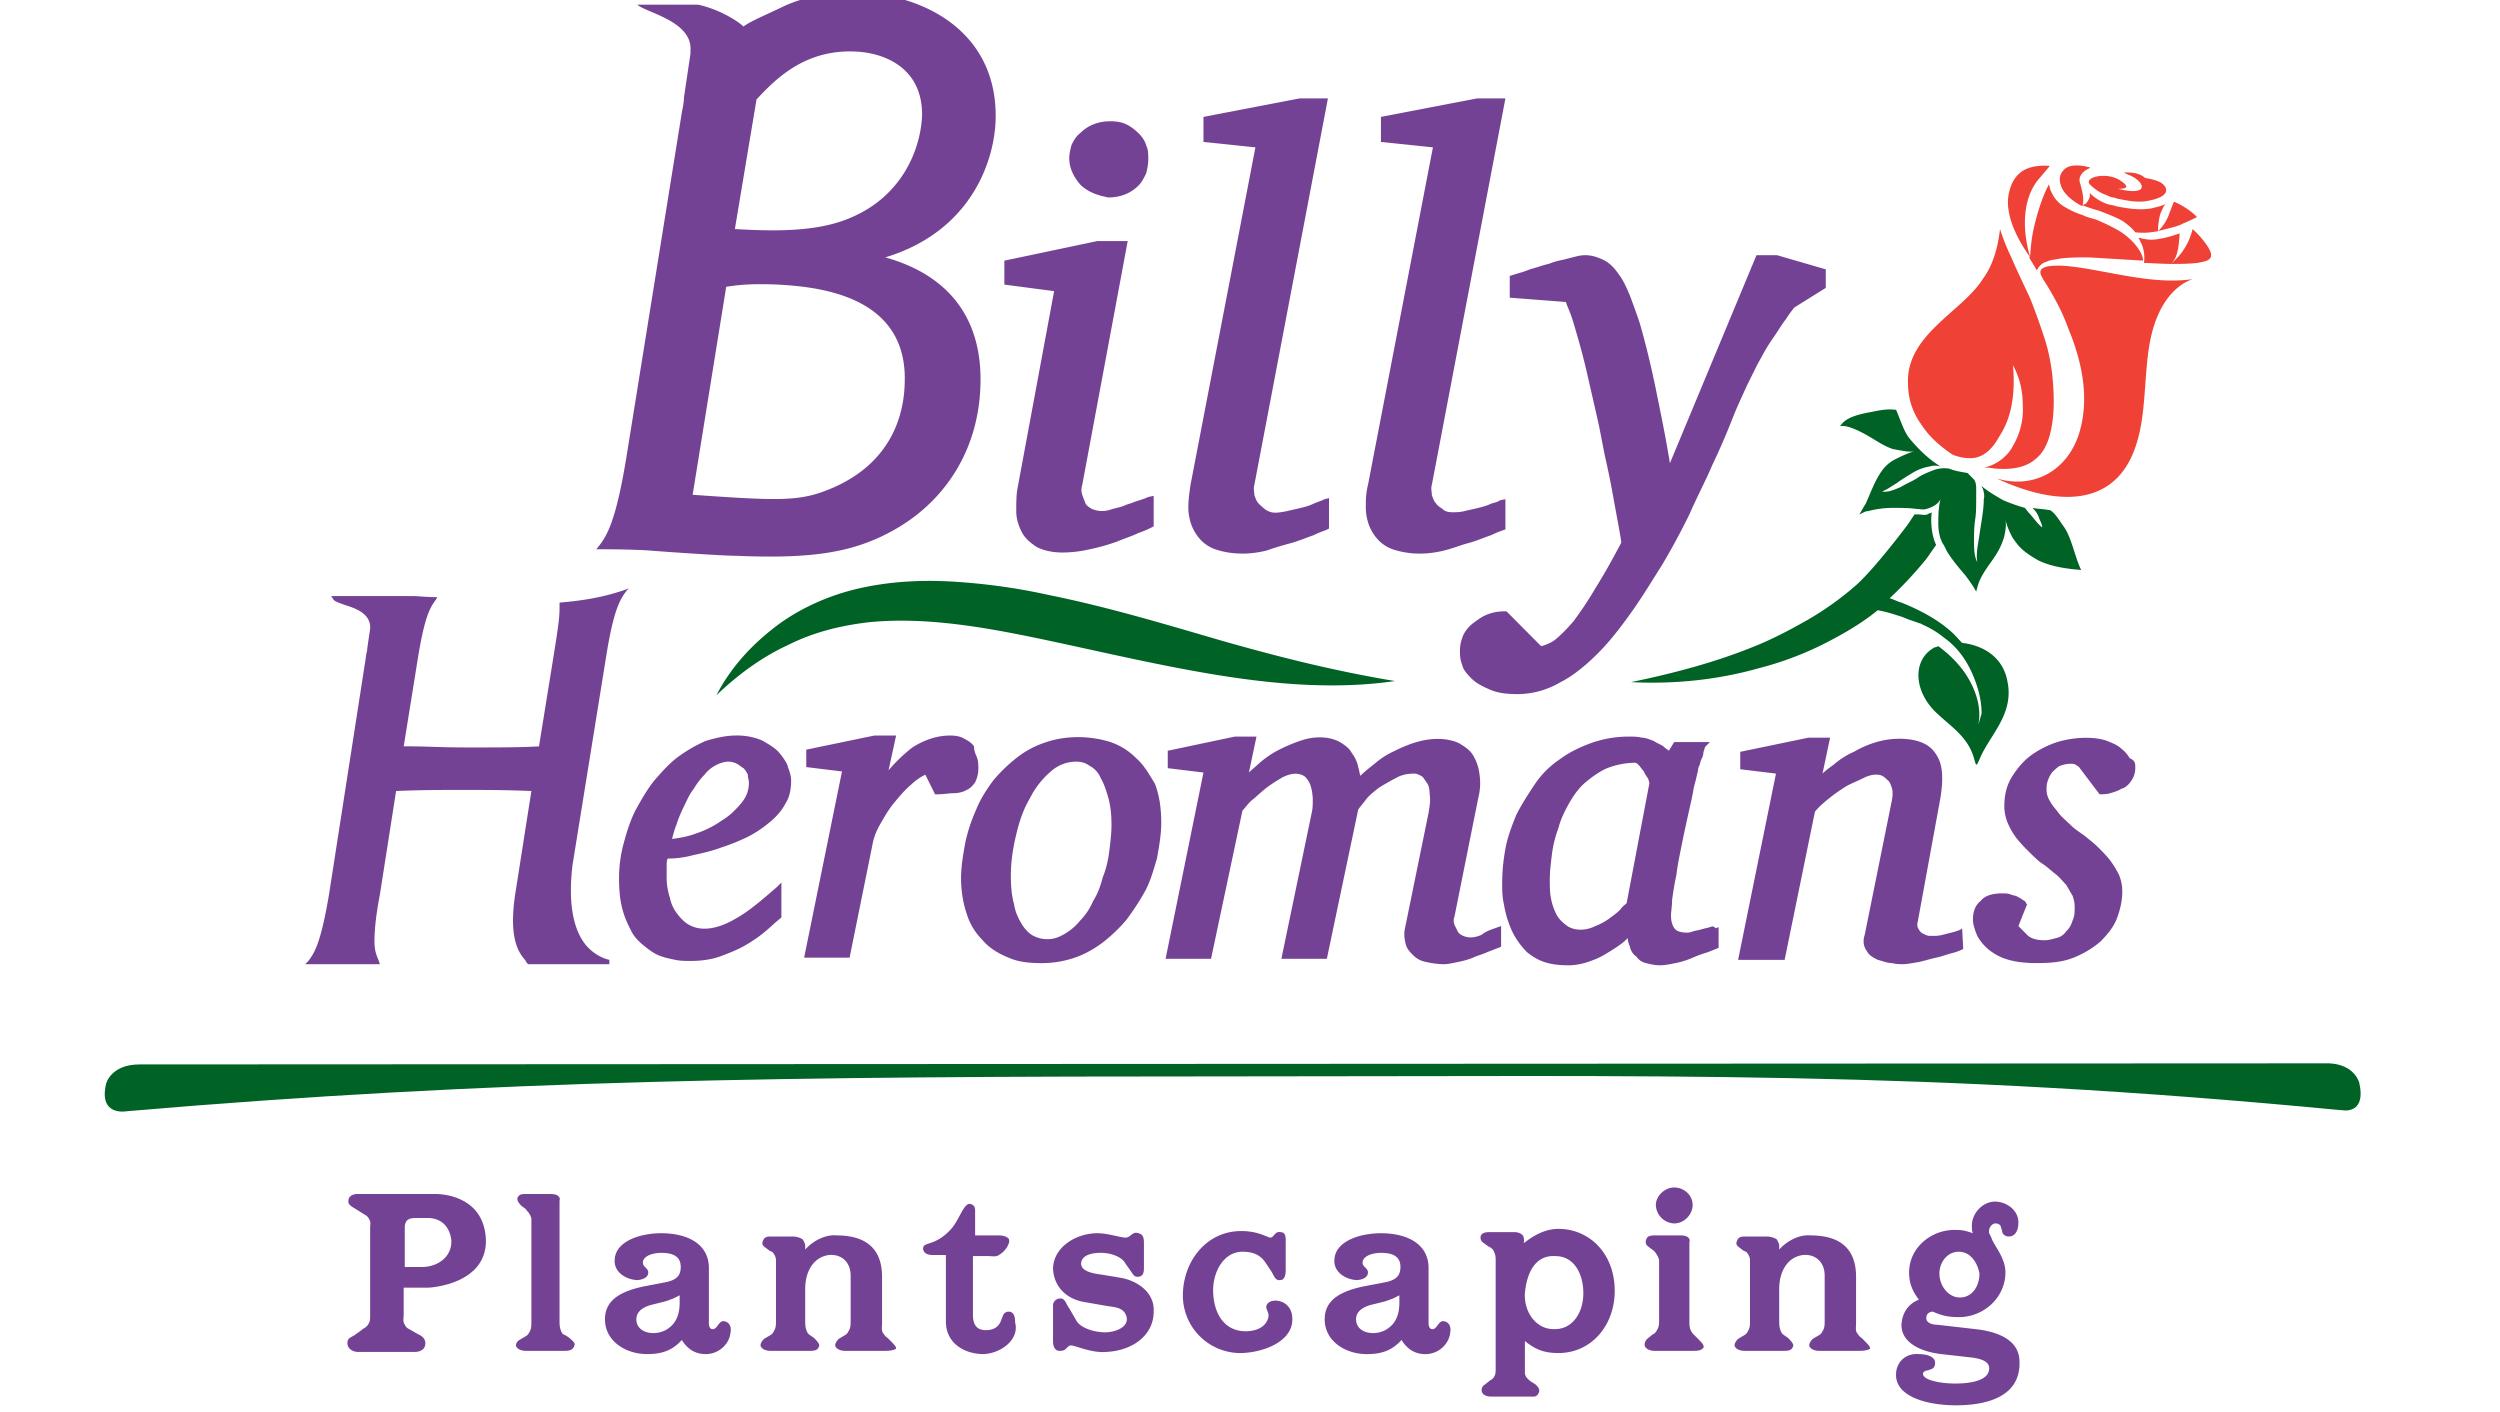 <svg width="108" height="61" fill="none" xmlns="http://www.w3.org/2000/svg"><g clip-path="url(#clip0_504_9)"><path d="M30.95 30.033c.608-1.177 1.497-2.165 2.619-3.012 1.075-.8 2.384-1.364 3.74-1.646 1.356-.283 2.712-.33 4.068-.236 1.355.095 2.665.283 3.927.565 2.571.518 5.05 1.27 7.48 1.976 2.478.706 4.91 1.317 7.481 1.741-2.572.376-5.236.141-7.808-.282-2.571-.424-5.096-1.035-7.574-1.553-2.478-.517-4.956-.941-7.34-.706-1.216.141-2.385.424-3.507.988-1.122.518-2.15 1.27-3.085 2.165zm55.777-.565c-.187-1.13-1.122-1.6-1.963-1.694-.187-.188-.328-.376-.561-.564-.608-.518-1.356-.894-2.058-1.177-.186-.047-.327-.14-.514-.188a16.942 16.942 0 001.543-1.647c.047-.047.234-.329.468-.658-.234-.47-.234-1.177-.187-1.412-.047.047-.14.047-.187.094-.14.047-.281 0-.421 0h-.14l-.281.424s-1.403 1.882-2.244 2.635a13.225 13.225 0 01-2.104 1.505c-.748.424-1.543.847-2.385 1.176-1.636.66-3.412 1.13-5.236 1.506 1.87.094 3.74-.094 5.564-.612a14.007 14.007 0 002.665-.988c.841-.423 1.683-.894 2.43-1.505.281.047.609.14.89.235.186.047.373.141.513.188l.281.094c.094.047.187.047.234.094.327.142.654.33.935.565.608.423 1.028 1.035 1.309 1.74.187.471.327.989.327 1.553-.047.142-.093.33-.14.471.14-.706-.094-1.412-.42-1.976-.328-.565-.796-1.035-1.31-1.412-.093.047-.187.047-.234.095-.841.517-.841 1.74.047 2.681.655.659 1.45 1.082 1.73 2.07.093.33.093.377.234.048.42-1.035 1.496-1.93 1.215-3.341zm2.385-6.775c-.187-.283-.374-.565-.561-.659h-.047c-.234-.047-.468-.047-.701-.094l.046.047c.094.094.187.235.234.377.047.14.14.282.14.423-.233-.188-.374-.424-.56-.612l-.188-.235a7.397 7.397 0 01-.935-.33c-.327-.188-.654-.376-.935-.611 0 .047.047.094.047.094.047.141.094.33.047.47 0 .33-.047.612-.094.942-.047.282-.093.611-.14.894-.047.282-.094.611-.047.893-.14-.282-.14-.611-.14-.893 0-.33 0-.612.047-.941.046-.283.046-.612.046-.894v-.424c0-.141 0-.282-.093-.423l-.28-.283c-.281-.047-.562-.094-.795-.188-.28-.047-.515 0-.748.094-.234.094-.468.189-.655.33-.234.14-.468.235-.701.376-.234.094-.515.235-.795.188.234-.094.42-.235.654-.376.188-.141.421-.282.655-.424a2.06 2.06 0 01.748-.282.793.793 0 01.468 0c-.374-.235-.795-.565-1.31-1.176-.28-.33-.42-.847-.607-1.27-.328-.047-.655 0-1.076.094-1.122.188-1.215.47-1.355.611.42-.094 1.309.47 1.542.612.234.141.468.282.749.376.514.094.747.142.934.094-.327.095-.607.236-.888.377-.327.188-.514.423-.701.753-.187.329-.327.705-.514 1.129-.094.141-.187.33-.28.47.14-.047.233-.14.373-.14a4.22 4.22 0 011.076-.142c.327 0 .7 0 1.028.047.14 0 .28.047.42 0 .328-.094.515-.235.609-.423-.094.376-.094.752-.094 1.082 0 .235.047.47.094.611 0 .047.046.047.046.142.047.047.047.094.094.14l.14.283c.234.376.514.706.795 1.035.14.188.28.377.42.612 0 .047.047.047.047.094.047-.188.094-.377.188-.565.187-.376.42-.658.607-.94.187-.283.328-.565.421-.895.047-.235.094-.47.047-.705.047.188.14.47.327.8.047.047.094.14.14.188.234.329.608.564.935.752.561.283 1.263.377 1.87.424-.28-.565-.42-1.459-.794-1.93z" fill="#006225"/><path d="M90.187 7.213c.047 0 .094 0 .094.047-.328.142-.515.377-.421.66.234.752.093.987.093.987s-.795-.376-.935-.94a.656.656 0 010-.424c.047-.094.14-.236.234-.283.187-.14.608-.14.935-.047zm1.543.236c.047 0 .047 0 .093.047.234.094.468.188.655.423 0 .047.047.047.047.141 0 .047-.047.141-.094.141-.28.142-.935-.047-.935-.047s.701.047.14-.329c-.56-.423-1.636-.188-1.355.141a2.1 2.1 0 00.514.377c.093.047.234.094.327.14.094.048.234.048.327.095.468.094.935.188 1.356.094 1.029-.188.842-.612.514-.8-.187-.094-.42-.141-.654-.188-.28-.235-.608-.235-.935-.235zm2.197 1.27c-.047.047-.047.094-.093.188-.047.141-.094.235-.14.377a1.97 1.97 0 01-.468.705c.28-.094.841-.188 1.075-.33.234-.093.608-.281.608-.281s-.327-.377-.982-.66zm-3.974.141c.094.047.514.188.701.235.375.141.749.283 1.076.47.187.142.374.283.514.471.468.047.655 0 .982-.047 0-.235.047-.658.14-.847.047-.094.094-.235.187-.329-.187.094-.42.141-.608.188-.514.094-1.075 0-1.542-.094-.094-.047-.234-.047-.374-.094a2.027 2.027 0 01-.748-.47v.14a.759.759 0 01-.188.33c-.046 0-.093.047-.14.047zm5.564 2.117c0-.14-.28-.611-.795-1.082-.234.941-.795 1.365-.935 1.506.374 0 .795 0 1.169-.047.187-.047.327-.047.467-.141.094-.095.094-.095.094-.236zm-1.356-.894c-.28.095-.561.189-.888.236a1.539 1.539 0 01-.655 0c-.093 0-.14-.047-.234-.047l.14.282c.094.235.14.517.094.8 0 0 .842.047 1.169.047.234-.236.327-.518.374-1.318zm-6.125-2.305c.328-.376.515-.612.515-.612s-.795-.094-1.263.283c-.233.188-.374.423-.467.752a1.924 1.924 0 00-.047.894c.14.988.935 2.023.935 2.023s-.701-2.023.327-3.34zm3.46 2.164a9.041 9.041 0 00-.982-.47c-.187-.047-.374-.094-.56-.188a2.85 2.85 0 01-.562-.236c-.374-.188-.608-.376-.795-.8-.046-.094-.046-.188-.093-.282 0 .047-.28.47-.561 1.553-.28 1.035-.187 1.552-.28 1.6.093.188.233.376.327.564.093-.188.233-.33.42-.376.187-.094.421-.094.608-.142.42-.046.795-.046 1.216-.046.748.046 1.59.094 2.337.14.047-.188-.28-.846-1.075-1.317zm1.73 3.67c.28-.659.795-1.317 1.496-1.553-1.636.236-3.366-.282-5.002-.517-.375-.047-.749-.094-1.17-.047-.654.094-.373.423-.14.8.374.611.702 1.223.935 1.882.608 1.458.936 3.058.468 4.564-.514 1.6-1.964 2.4-3.553 1.929 2.01.94 4.535 1.411 5.704-.706 1.028-1.882.42-4.47 1.262-6.352.234-.659-.28.659 0 0zm-10.8 2.964c0 .612.187 1.224.561 1.741.327.518.795.941 1.356 1.318.327.14.701.188.982.14.467-.093.794-.47 1.028-.893.28-.424.468-.894.561-1.459.094-.517.094-1.082.047-1.646a3.5 3.5 0 01.42 1.693 3.069 3.069 0 01-.42 1.788c-.234.47-.748.847-1.262.941h.093c.187 0 .328.047.468.047.654.047 1.262-.047 1.683-.423.42-.33.608-.894.701-1.459.094-.564.094-1.176.047-1.788a8.417 8.417 0 00-.327-1.835 28.813 28.813 0 00-.655-1.835c-.28-.611-.561-1.176-.841-1.835a8.784 8.784 0 01-.468-1.176c-.094.847-.327 1.6-.748 2.165-.888 1.411-3.32 2.399-3.226 4.516z" fill="#EF4135"/><path d="M33.71 32.573c-.188-.235-.422-.376-.749-.564-.28-.141-.701-.236-1.122-.236-.467 0-.888.095-1.356.236a6.3 6.3 0 00-1.215.706c-.374.282-.702.658-1.029 1.035-.327.423-.56.846-.795 1.27-.233.47-.374.94-.514 1.458a5.774 5.774 0 00-.187 1.506c0 .47.047.941.14 1.27.094.377.234.66.374.942.14.282.328.47.561.658.234.188.421.33.655.424.234.094.467.14.701.188.234.047.421.047.655.047.42 0 .841-.047 1.262-.188.374-.142.748-.283 1.075-.47.328-.189.608-.377.889-.612.28-.236.467-.424.654-.565l.047-.047v-1.506l-.187.188c-.701.612-1.262 1.083-1.777 1.365-.794.47-1.496.565-2.01.282-.187-.094-.374-.282-.514-.47a1.642 1.642 0 01-.328-.706 2.847 2.847 0 01-.14-.941v-.424c0-.14 0-.235.047-.329a4.22 4.22 0 001.075-.141c.421-.094.842-.188 1.216-.33a8.66 8.66 0 001.169-.47c.374-.188.7-.423.981-.659.281-.235.515-.517.655-.8.187-.282.234-.658.234-.987 0-.142-.047-.33-.14-.565 0-.094-.14-.33-.328-.565zm-1.357 1.224c0 .329-.093.611-.327.894-.234.282-.514.564-.841.752a4.196 4.196 0 01-1.122.565c-.374.141-.702.188-1.03.235.048-.188.094-.376.188-.611a5.68 5.68 0 01.327-.8c.14-.283.234-.518.421-.753.14-.235.28-.423.467-.612.14-.188.328-.33.515-.423.187-.094.374-.141.514-.141s.28.047.374.094c.094.047.187.14.28.188.094.094.14.188.188.282 0 .141.046.236.046.33zm9.865-1.035c.047.14.047.329.047.423 0 .235-.047.423-.14.612-.094.14-.234.282-.374.329-.14.094-.374.141-.561.141-.187 0-.421.047-.701.047h-.094l-.42-.847a2.37 2.37 0 00-.609.424c-.28.235-.514.517-.748.8-.233.282-.42.611-.608.94-.186.33-.28.612-.327.895l-.981 4.846h-1.964l1.636-8.046-1.543-.188v-.753l2.946-.611h.935l-.327 1.505a6.778 6.778 0 011.028-.988c.514-.33 1.076-.517 1.637-.517.233 0 .467.046.607.14.187.095.328.189.421.33 0 .235.094.376.14.517zm6.873 0a2.84 2.84 0 00-1.122-.706c-.888-.282-1.917-.282-2.758 0a4.043 4.043 0 00-1.263.659 6.783 6.783 0 00-1.028.987c-.28.377-.561.8-.748 1.27a7.135 7.135 0 00-.468 1.412c-.093.518-.187 1.035-.187 1.553 0 .565.093 1.082.234 1.506.14.47.374.846.701 1.176.28.33.655.565 1.122.753.421.188.889.235 1.45.235a4.38 4.38 0 001.402-.235c.42-.141.842-.377 1.216-.659a6.783 6.783 0 001.028-.988c.28-.376.561-.8.795-1.223.234-.424.374-.941.514-1.412.094-.517.187-1.035.187-1.553 0-.658-.093-1.223-.28-1.693-.234-.377-.468-.8-.795-1.083zm-3.834 7.81c-.233 0-.42-.047-.607-.141-.188-.094-.374-.283-.515-.518-.14-.235-.28-.517-.327-.847-.094-.33-.14-.753-.14-1.223 0-.612.093-1.223.233-1.788.14-.612.328-1.13.608-1.6.234-.47.561-.847.889-1.129a1.641 1.641 0 011.075-.423c.234 0 .42.047.608.188.187.094.374.282.467.517.14.236.234.518.328.847.093.33.14.706.14 1.177 0 .376-.047.752-.094 1.129-.046.376-.14.8-.28 1.129-.094.376-.234.753-.421 1.035a2.67 2.67 0 01-.561.847 2.45 2.45 0 01-.655.565c-.233.14-.467.235-.748.235zm19.45-.518l.14-.047v.894l-.608.235c-.187.095-.42.142-.608.236-.233.094-.42.14-.654.188-.234.047-.421.094-.608.094a3.61 3.61 0 01-.748-.094 1.064 1.064 0 01-.561-.282c-.14-.142-.28-.283-.327-.47-.047-.19-.094-.424-.047-.66l1.028-5.034c.047-.282.094-.565.047-.8 0-.235-.047-.423-.14-.517-.094-.141-.14-.236-.234-.283-.093-.047-.187-.094-.28-.094-.28 0-.561.047-.795.188-.28.142-.514.283-.748.424-.234.188-.421.33-.561.517-.14.189-.234.283-.328.424l-1.355 6.446h-1.964l1.31-6.305c.046-.188.046-.376.046-.612a2.36 2.36 0 00-.094-.564 1.024 1.024 0 00-.233-.377c-.234-.188-.608-.188-1.029.047-.234.142-.468.283-.701.47-.234.19-.421.377-.608.518-.187.189-.28.33-.374.424l-1.356 6.399h-1.964l1.637-8.046-1.543-.188v-.753l2.899-.612h.935l-.328 1.553c.14-.141.328-.282.468-.423.28-.236.561-.424.842-.565.28-.141.607-.282.888-.376.654-.236 1.309-.189 1.73.047.233.14.42.282.514.47.14.188.234.377.28.612.047.141.047.235.094.376.187-.188.374-.329.608-.517a3.55 3.55 0 01.888-.565c.28-.141.608-.282.935-.376.655-.188 1.31-.188 1.823.047.234.141.468.282.608.517.14.236.234.47.28.8.048.33.048.659-.046 1.035l-1.029 5.129a.523.523 0 000 .376l.14.282c.047.095.141.142.235.189.233.094.467.094.794-.047.234-.188.468-.236.702-.33zm9.163 0l-.374.094c-.14.047-.233.047-.374.094-.14.048-.187.048-.234.048-.233 0-.42-.047-.514-.142-.093-.094-.187-.282-.187-.611 0-.141.047-.377.047-.659.047-.33.093-.659.187-1.082.047-.424.14-.847.234-1.318.093-.47.187-.894.28-1.317.094-.423.187-.8.234-1.13.094-.328.14-.564.187-.752 0-.047 0-.094.047-.188.046-.094.046-.188.093-.282a.683.683 0 00.094-.33c.046-.094.046-.188.093-.235l.187-.188h-1.543l-.233.376c-.047-.047-.14-.094-.234-.188-.14-.094-.28-.141-.42-.235-.141-.047-.328-.141-.515-.141-.187-.047-.374-.047-.514-.047a4.87 4.87 0 00-1.684.282c-.514.188-.981.423-1.355.706a3.93 3.93 0 00-1.076 1.082c-.28.423-.56.847-.795 1.317-.187.47-.374.941-.467 1.459-.094.517-.14.988-.14 1.505 0 .236 0 .47.046.753.047.235.094.518.187.8.094.282.187.517.328.753.14.235.327.47.514.658.234.189.468.33.748.424.28.094.608.141 1.029.141.28 0 .56-.047.841-.141.28-.094.514-.188.748-.33.234-.14.468-.282.655-.423.14-.094.234-.188.327-.282 0 .141.047.235.094.376.046.188.14.33.28.424a.68.68 0 00.42.282c.188.047.375.094.609.094.187 0 .42-.047.654-.094a3.49 3.49 0 00.748-.235 5.64 5.64 0 01.655-.236l.467-.188v-.894l-.14.047c-.047-.094-.14-.094-.234-.047zm-2.618-6.21l-.982 5.175c-.046.047-.187.141-.28.282-.14.142-.28.236-.468.377a2.511 2.511 0 01-.608.33c-.467.234-.981.188-1.262-.048-.187-.14-.327-.282-.42-.47a2.489 2.489 0 01-.234-.706c-.047-.235-.047-.518-.047-.8 0-.33.047-.706.093-1.082a5.02 5.02 0 01.28-1.13c.094-.376.281-.752.468-1.081.187-.33.421-.66.702-.894.28-.236.608-.47.935-.612a3.492 3.492 0 011.215-.235s.047 0 .14.094c.094.094.14.188.234.282.047.141.14.235.187.33a.73.73 0 01.047.188zM84.764 40.1l.047.894-.094.047a2.164 2.164 0 01-.42.142c-.188.047-.421.14-.655.188-.234.047-.515.14-.748.188-.28.047-.515.094-.702.094-.093 0-.28 0-.467-.047-.187 0-.421-.094-.608-.141-.187-.094-.374-.188-.468-.377-.14-.188-.186-.423-.093-.705l1.169-5.788c.047-.235.047-.423 0-.564-.047-.141-.094-.282-.187-.33a.84.84 0 00-.234-.188c-.094-.047-.187-.047-.28-.047-.14 0-.328.047-.515.141-.187.095-.42.189-.701.33-.234.14-.514.33-.748.517-.234.189-.468.377-.655.612l-1.309 6.399h-2.01l1.636-8.046-1.543-.188v-.753l2.946-.611h.935l-.327 1.552c.14-.14.28-.235.467-.376.28-.235.561-.424.888-.565a4.4 4.4 0 01.982-.423c.328-.094.655-.141.982-.141.701 0 1.262.188 1.543.611.327.424.374 1.035.234 1.93l-.982 5.363c-.047.141 0 .282.047.33a.366.366 0 00.187.188c.093.047.187.094.28.094h.234c.187 0 .327-.047.514-.094s.421-.095.608-.189l.047-.047zm7.48-6.963a.95.95 0 01-.187.612c-.093.14-.234.282-.42.329-.14.094-.328.141-.468.188-.187.047-.327.047-.42.047h-.047l-.889-1.176s-.047-.047-.14-.094c-.047-.047-.14-.047-.234-.047-.187 0-.327.047-.467.094-.14.094-.234.188-.328.282-.093.141-.14.235-.187.377-.046.14-.046.282-.046.376 0 .141.046.33.14.47.093.189.234.33.374.518.14.188.327.33.514.518s.42.329.608.47c.234.188.42.33.608.518.187.188.374.376.514.564.14.188.28.424.374.612.093.235.14.47.14.706 0 .423-.093.8-.234 1.176-.14.376-.42.706-.7.988a4.083 4.083 0 01-1.17.706c-.467.188-.981.235-1.59.235-.467 0-.888-.047-1.215-.141a2.368 2.368 0 01-.841-.424 2.11 2.11 0 01-.515-.611c-.093-.235-.187-.47-.187-.706 0-.33.094-.612.328-.8.187-.235.514-.33.935-.33.14 0 .233 0 .374.048.093.047.234.047.28.094.094.047.187.094.234.141.093.047.14.094.14.141l.047.047-.374.941.42.424c.188.14.422.188.702.188.187 0 .327-.047.514-.094a.68.68 0 00.421-.282.976.976 0 00.28-.471c.094-.188.094-.376.094-.612 0-.188-.047-.329-.093-.47-.094-.141-.187-.33-.28-.47-.141-.142-.281-.33-.468-.471-.187-.141-.374-.33-.608-.47-.187-.142-.374-.33-.561-.518a5.595 5.595 0 01-.514-.565 3.004 3.004 0 01-.375-.658 1.899 1.899 0 01-.14-.706c0-.47.094-.894.327-1.27.234-.377.515-.706.842-.942a4.19 4.19 0 011.122-.564c.795-.235 1.636-.235 2.15-.047.234.094.468.188.608.33.188.14.281.281.374.422.234.095.234.236.234.377zm-67.511 4.234c-.187 1.553 0 2.73.56 3.435.468.565 1.03.659 1.03.659v.188h-3.507l-.047-.047c-.047-.047-.047-.094-.093-.141-.281-.33-.702-.941-.421-2.823l.701-4.47c-1.122-.047-2.104-.047-2.945-.047-.889 0-1.824 0-2.9.047l-.7 4.47c-.188.988-.234 1.6-.234 2.023 0 .423.093.612.187.847l.046.141h-3.225l.14-.141c.234-.33.514-.659.888-2.87l1.543-9.928c.047-.235.047-.423.094-.564.046-.377.093-.66.14-.988.046-.66-.655-.894-1.122-1.035-.234-.095-.421-.142-.468-.236l-.093-.14h3.553c.187 0 .56.046 1.029.046l-.047.094c-.28.377-.515.753-.842 2.87l-.56 3.482h.326c.655 0 1.216.047 2.478.047 1.356 0 2.244 0 3.04-.047l.654-4.046c.093-.612.234-1.412.234-1.882v-.283c1.168-.094 2.104-.282 2.992-.611l-.094.094c-.28.376-.56.8-.888 2.87l-1.45 8.986zM46.66 7.966c-.28-.33-.468-.706-.468-1.13 0-.187.047-.375.094-.564.093-.188.187-.376.374-.517.14-.141.327-.283.56-.377.235-.094.468-.14.749-.14.28 0 .514.046.701.14.187.094.374.236.515.377.14.14.28.33.327.517.093.189.093.377.093.612s-.046.423-.093.612c-.094.188-.187.376-.327.517-.14.141-.328.282-.562.377a1.927 1.927 0 01-.747.14c-.468-.093-.889-.235-1.216-.564zm2.945 13.503l.234-.047v1.318l-.093.047c-.094.047-.28.141-.561.235-.28.141-.608.235-.936.377a8.492 8.492 0 01-1.168.329 5.28 5.28 0 01-1.17.141c-.467 0-.84-.094-1.121-.235-.28-.188-.514-.377-.655-.659-.14-.282-.233-.565-.233-.894 0-.33 0-.659.046-.94l1.59-8.564-2.15-.282V11.26l4.02-.847h1.309l-1.964 10.539a.656.656 0 000 .423c.047.142.094.236.14.377.047.094.188.188.281.235.234.094.514.141.889 0 .186-.047.42-.094.607-.188.187-.047.374-.141.561-.188.14-.047.28-.094.374-.142zm15.382 1.412c-.093.047-.28.094-.56.235-.281.094-.609.236-.936.33-.374.094-.701.235-1.075.329a4.451 4.451 0 01-1.029.141 3.73 3.73 0 01-1.075-.141 1.653 1.653 0 01-.748-.423 1.975 1.975 0 01-.421-.66 2.21 2.21 0 01-.14-.799c0-.282 0-.565.093-.941l2.806-14.586-2.245-.235V5.05l4.161-.8h1.216l-3.18 16.703c-.046.141 0 .282 0 .423.047.142.094.283.188.377.093.141.233.188.327.282.14.094.28.094.42.094.094 0 .281 0 .468-.047s.421-.094.608-.141c.187-.047.374-.094.561-.188.187-.047.327-.094.374-.141l.234-.047v1.317h-.047zm-7.76-1.317l.186-.047v1.317l-.093.047c-.094.047-.28.094-.561.235-.28.094-.608.236-.935.33-.328.094-.702.188-1.076.329a4.451 4.451 0 01-1.028.141c-.421 0-.748-.047-1.076-.141a1.652 1.652 0 01-.748-.423 1.973 1.973 0 01-.42-.66 2.21 2.21 0 01-.14-.799c0-.282.046-.612.093-.941l2.805-14.586-2.244-.235V5.05l4.16-.8h1.216l-3.179 16.703c-.047.141 0 .282 0 .423.047.142.094.283.187.377.094.094.187.188.328.282.233.141.42.141.888.047.187-.047.42-.094.608-.141.187-.047.374-.094.56-.188.234-.094.375-.141.468-.188zm21.646-9.928v.8l-1.356.847a5.062 5.062 0 00-.374.517c-.187.236-.374.565-.608.894-.233.33-.42.706-.608 1.035l-.467.941c-.187.424-.42.894-.655 1.506a30.665 30.665 0 01-.841 1.93c-.28.658-.655 1.363-.982 2.116a31.786 31.786 0 01-1.169 2.165c-.42.658-.841 1.364-1.309 2.023-.468.659-.935 1.27-1.45 1.788-.514.517-1.075.988-1.636 1.27a3.693 3.693 0 01-1.823.518c-.514 0-.888-.047-1.216-.189-.327-.14-.607-.282-.794-.47-.187-.188-.374-.377-.421-.612-.094-.235-.094-.423-.094-.611 0-.236.047-.424.14-.66a1.47 1.47 0 01.421-.517c.187-.14.374-.282.608-.376.234-.094.468-.141.748-.141h.094l1.496 1.505c.187-.047.42-.14.608-.282.233-.188.514-.47.794-.8.28-.376.608-.847.935-1.411.328-.518.702-1.177 1.123-1.976 0-.095-.047-.33-.094-.612l-.234-1.27a33.75 33.75 0 00-.327-1.647c-.14-.612-.234-1.223-.374-1.835l-.42-1.835a27.53 27.53 0 00-.422-1.647c-.14-.47-.233-.847-.374-1.176-.093-.235-.14-.33-.14-.377l-2.431-.188v-.94l.468-.142c.187-.047.374-.141.56-.188.188-.047.421-.141.655-.188.234-.094.42-.141.655-.188l.56-.142c.188-.047.328-.047.375-.047.28 0 .56.095.841.236.234.14.421.329.608.611.187.236.327.565.468.894.14.377.28.753.42 1.176.234.8.468 1.741.702 2.87.187.942.42 2.024.607 3.2l3.74-8.987h.889l2.104.612zm-35.86-6.634c0-3.67-3.132-5.223-5.844-5.317-1.496-.047-2.618.236-3.46.659-.795.376-1.262.565-1.59.8-.42-.377-1.262-.8-1.963-.941h-2.618c.327.33 2.384.706 2.29 1.976v.141l-.28 1.882c0 .188-.046.424-.093.659l-2.338 14.538c-.514 3.294-.935 3.811-1.356 4.329.515 0 1.31 0 2.198.047.56.047 3.226.235 3.833.235 3.367.141 5.19-.14 7.013-1.223 2.057-1.223 3.554-3.435 3.554-6.399 0-2.87-1.59-4.564-4.115-5.27 3.74-1.129 4.77-4.234 4.77-6.116zm-3.927 11.34c0 .846-.094 3.716-3.647 4.94-1.122.376-2.15.329-5.517.093l1.45-8.986c.607-.094 1.168-.141 2.244-.094 1.636.094 5.47.423 5.47 4.046zm-2.384-6.917c-1.45.611-3.32.564-4.956.47l.935-5.599c.794-.847 2.057-2.164 4.254-2.07 1.216.047 2.899.659 2.899 2.729-.047 1.458-.842 3.529-3.133 4.47zM18.468 55.628h-1.029v1.176c0 .141-.047.282.047.424a.366.366 0 00.187.188l.327.188c.187.094.374.188.374.423 0 .283-.234.377-.467.377h-2.431c-.234 0-.468-.141-.468-.377 0-.188.094-.235.28-.329l.328-.235c.093-.094.187-.094.28-.235.094-.142.094-.236.094-.377v-3.81c0-.142.046-.236-.047-.377a.366.366 0 00-.187-.189l-.374-.235c-.14-.094-.374-.188-.327-.376 0-.188.187-.282.374-.282h3.413c.187 0 2.104.047 2.15 2.023 0 1.835-2.29 2.023-2.524 2.023zm0-3.011h-.515c-.187 0-.374.047-.42.188-.047.094-.047.141-.047.282v1.647h.748c.654 0 1.309-.424 1.262-1.176-.093-.659-.514-.941-1.028-.941zm5.89 5.74h-1.636c-.234 0-.374-.094-.42-.188-.047-.094.046-.236.14-.283l.233-.14a.366.366 0 00.188-.19c.093-.14.093-.281.093-.47v-4.422a.499.499 0 00-.093-.236c-.047-.094-.094-.094-.14-.188l-.188-.14c-.093-.095-.187-.19-.187-.33.047-.141.14-.188.328-.188h1.075c.093 0 .28 0 .374.094.093.094.047.14.047.235v5.081c0 .236 0 .377.093.565.047.094.094.094.187.141l.14.094c.094.094.234.188.234.282-.047.283-.28.283-.467.283zm6.125.14c-.467 0-.794-.234-1.028-.61-.421.47-.889.61-1.496.61-.936 0-1.824-.564-1.824-1.505 0-.894.795-1.223 1.637-1.411l.981-.188c.468-.095.655-.283.655-.66 0-.422-.28-.61-.842-.61-.374 0-.794.14-.794.423 0 .188.233.235.233.423 0 .235-.28.33-.514.33-.514-.047-.982-.377-.935-.894.047-.8 1.122-1.13 2.01-1.13 1.076 0 2.058.424 2.058 1.506v2.4c0 .094.046.235.14.235.234.047.28-.424.56-.33.188.047.281.236.235.47-.047.519-.515.942-1.076.942zm-1.122-2.54l-.28.141c-.14.047-.234.095-.421.142l-.561.14c-.327.095-.608.283-.608.612 0 .659.935.753 1.403.377.327-.236.467-.612.467-1.082v-.33zm8.79 2.4h-1.637c-.233 0-.374-.094-.42-.188-.047-.094.046-.236.14-.33l.234-.14a.367.367 0 00.187-.19c.093-.14.093-.281.093-.47V55.11c0-.611-.42-.94-.935-.894-.701.094-1.028.753-1.028 1.459v1.317c0 .236 0 .377.093.565.047.094.094.094.14.141l.14.094c.094.094.234.235.234.33-.046.235-.233.235-.467.235h-1.636c-.234 0-.375-.094-.421-.188-.047-.094.046-.236.14-.33l.234-.14a.366.366 0 00.187-.19c.093-.14.093-.281.093-.47v-2.634a.498.498 0 00-.093-.236c-.047-.094-.094-.094-.187-.14l-.187-.142c-.14-.094-.14-.188-.094-.282.047-.141.14-.188.328-.188h.981c.094 0 .328.047.421.14.047.095.094.189.094.236v.188c.374-.423.935-.659 1.355-.611 1.263 0 1.964.564 1.964 1.787v1.977c0 .235-.047.376.094.517.046.094.093.094.187.188l.14.141c.093.095.187.189.187.283-.14.094-.374.094-.561.094zm4.348.14c-.842 0-1.637-.47-1.637-1.41v-2.87h-.56c-.188 0-.375-.048-.421-.236-.047-.376.467-.094 1.169-.847.373-.376.56-1.129.841-1.129.234.047.234.188.234.33v1.035h1.028c.187 0 .328.047.421.14.094.142-.093.518-.42.706-.14.094-.281.047-.468.047h-.655v2.541c0 .33.094.659.561.659.328 0 .561-.141.655-.424l.093-.235a.257.257 0 01.234-.141c.234 0 .28.235.28.47.188.706-.56 1.318-1.355 1.365zm5.283-.093c-.608.047-1.216-.235-1.496-.283-.094 0-.14.048-.187.095l-.047.047c-.093.094-.187.094-.327.094-.187-.047-.234-.236-.234-.424v-1.552c0-.142.14-.283.28-.283.234-.047.281.236.421.424l.328.564c.187.283.748.47 1.215.47.468 0 1.029-.234.935-.658-.093-.376-.42-.423-.794-.47L46.8 56.24c-.748-.142-1.262-.66-1.309-1.412 0-.941.982-1.553 1.917-1.553.468 0 .982.189 1.215.189.234 0 .281-.283.562-.189.14.047.233.095.233.424v1.035c0 .188 0 .423-.28.423-.14 0-.187-.094-.28-.235l-.234-.33c-.14-.282-.608-.47-1.076-.47-.374 0-.795.094-.841.424-.047.376.514.47.888.517l.842.141c.748.142 1.449.66 1.402 1.459 0 1.035-.935 1.694-2.057 1.74zm5.89.047a2.488 2.488 0 01-2.57-2.588c.046-1.411 1.028-2.682 2.524-2.682.748 0 1.122.283 1.263.283.14 0 .186-.283.42-.236.187 0 .234.142.234.33v1.317c0 .188-.047.423-.234.423-.233.048-.28-.235-.42-.423l-.188-.282c-.233-.377-.56-.518-1.028-.518-.842 0-1.31.941-1.263 1.788.047.941.515 1.647 1.403 1.647.468 0 .889-.188.982-.612.047-.235-.187-.376-.047-.564.187-.283 1.029-.189 1.076.564.093.988-1.122 1.506-2.151 1.553zm7.902.047c-.467 0-.795-.235-1.028-.612-.421.47-.889.612-1.496.612-.936 0-1.824-.565-1.824-1.506 0-.894.795-1.223 1.636-1.411l.982-.188c.468-.095.655-.283.655-.66 0-.422-.28-.61-.842-.61-.374 0-.794.14-.794.423 0 .188.233.235.233.423 0 .235-.28.33-.514.33-.514-.047-.982-.377-.935-.894.047-.8 1.122-1.13 2.01-1.13 1.076 0 2.057.424 2.057 1.506v2.4c0 .094.047.235.14.235.235.047.281-.424.562-.33.187.047.28.236.234.47-.047.519-.515.942-1.076.942zm-1.122-2.54l-.28.14c-.14.047-.234.095-.421.142l-.561.14c-.328.095-.608.283-.608.612 0 .659.935.753 1.403.377.327-.236.467-.612.467-1.082v-.33zm6.873 2.493c-.608 0-.982-.141-1.45-.518v1.365a.36.36 0 00.094.235c.094.094.14.141.234.188l.14.094c.093.094.187.189.14.33-.047.14-.14.188-.234.188h-1.823c-.234 0-.42-.094-.42-.282a.26.26 0 01.14-.236l.233-.188a.366.366 0 00.187-.188c.047-.094.047-.188.047-.33v-4.657c0-.142 0-.236-.093-.424-.047-.094-.14-.141-.234-.188l-.187-.141a.259.259 0 01-.14-.235c0-.189.187-.236.374-.236h1.028c.14 0 .234 0 .374.094.14.094.094.33.094.377.093-.047.701-.612 1.496-.612 1.309 0 2.431 1.035 2.431 2.682 0 1.459-.982 2.682-2.431 2.682zm-.14-4.188c-.795-.047-1.216.612-1.31 1.6-.046.847.515 1.6 1.31 1.553.748 0 1.215-.706 1.215-1.553 0-.8-.374-1.6-1.215-1.6zm5.937 4.094h-1.636c-.234 0-.374-.094-.42-.188-.048-.094 0-.236.093-.33l.233-.188a.366.366 0 00.187-.188c.094-.141.094-.282.094-.424v-2.587a.499.499 0 00-.094-.236.648.648 0 00-.14-.188l-.187-.141c-.14-.094-.187-.188-.14-.33.047-.14.14-.188.374-.188h1.075c.094 0 .28 0 .374.095.094.094.047.14.047.235v3.34c0 .236 0 .377.14.565l.14.141.14.141c.094.094.234.235.188.33-.094.14-.28.14-.468.14zm-.795-5.505a.822.822 0 01-.794-.8c0-.376.374-.753.794-.753.421 0 .795.33.795.753s-.374.8-.795.8zm7.902 5.505h-1.637c-.233 0-.374-.094-.42-.188-.047-.094.046-.236.14-.33l.234-.14a.366.366 0 00.187-.19c.093-.14.093-.281.093-.47V55.11c0-.611-.42-.94-.935-.894-.701.094-1.029.753-1.029 1.459v1.317c0 .236 0 .377.094.565.047.094.093.094.14.141l.14.094c.094.094.234.235.234.33-.046.235-.233.235-.467.235h-1.637c-.233 0-.374-.094-.42-.188-.047-.094.046-.236.14-.33l.234-.14a.366.366 0 00.187-.19c.093-.14.093-.281.093-.47v-2.634a.498.498 0 00-.093-.236c-.047-.094-.094-.094-.187-.14l-.187-.142c-.14-.094-.14-.188-.094-.282.047-.141.14-.188.327-.188h.982c.094 0 .328.047.421.14.047.095.093.189.093.236v.188c.375-.423.936-.659 1.356-.611 1.263 0 1.964.564 1.964 1.787v1.977c0 .235-.047.376.093.517.047.094.094.094.188.188l.14.141c.093.095.187.189.187.283-.14.094-.374.094-.561.094zm4.254 2.352c-1.122 0-2.665-.33-2.571-1.411.047-.518.467-.847.982-.8.327 0 .701.094.701.376 0 .142-.047.236-.187.283l-.14.047c-.094 0-.14.047-.187.094-.094.33.794.47 1.355.47.281 0 1.497 0 1.497-.658 0-.33-.421-.424-.795-.47l-1.263-.142c-.841-.094-1.776-.47-1.73-1.317.047-.471.281-.847.749-1.036-.28-.376-.421-.705-.421-1.176 0-1.082.982-1.882 2.057-1.835.28 0 .42.047.701.141-.046-.094-.046-.188-.046-.329 0-.565.514-1.082 1.075-1.035.514.047.935.423.935.894 0 .282-.093.611-.42.611-.141 0-.281-.094-.281-.235l-.047-.14c0-.095-.094-.19-.234-.19-.187 0-.327.236-.28.424l.093.189c.094.329.608.846.608 1.505 0 1.082-.935 1.93-2.01 1.93-.421 0-.702-.048-1.123-.236-.14 0-.28.094-.28.235-.047.235.234.33.468.33l1.636.188c.888.094 1.917.423 1.917 1.411.046 1.318-1.076 1.882-2.759 1.882zm.14-6.634c-.514 0-.841.47-.841.941 0 .518.374 1.035.888 1.035.515 0 .842-.47.842-1.035-.094-.517-.42-.94-.888-.94z" fill="#744295"/><path d="M101.922 46.782s-.187-.8-1.309-.846l-94.582.047c-1.262 0-1.45.847-1.45.847-.327 1.411.889 1.176.889 1.176C21.366 46.64 34.083 46.5 53.11 46.5c18.889 0 29.829-.282 48.016 1.459h.047c.234.047 1.028.047.748-1.177z" fill="#006225"/></g><defs><clipPath id="clip0_504_9"><path fill="#fff" d="M0 0h108v61H0z"/></clipPath></defs></svg>